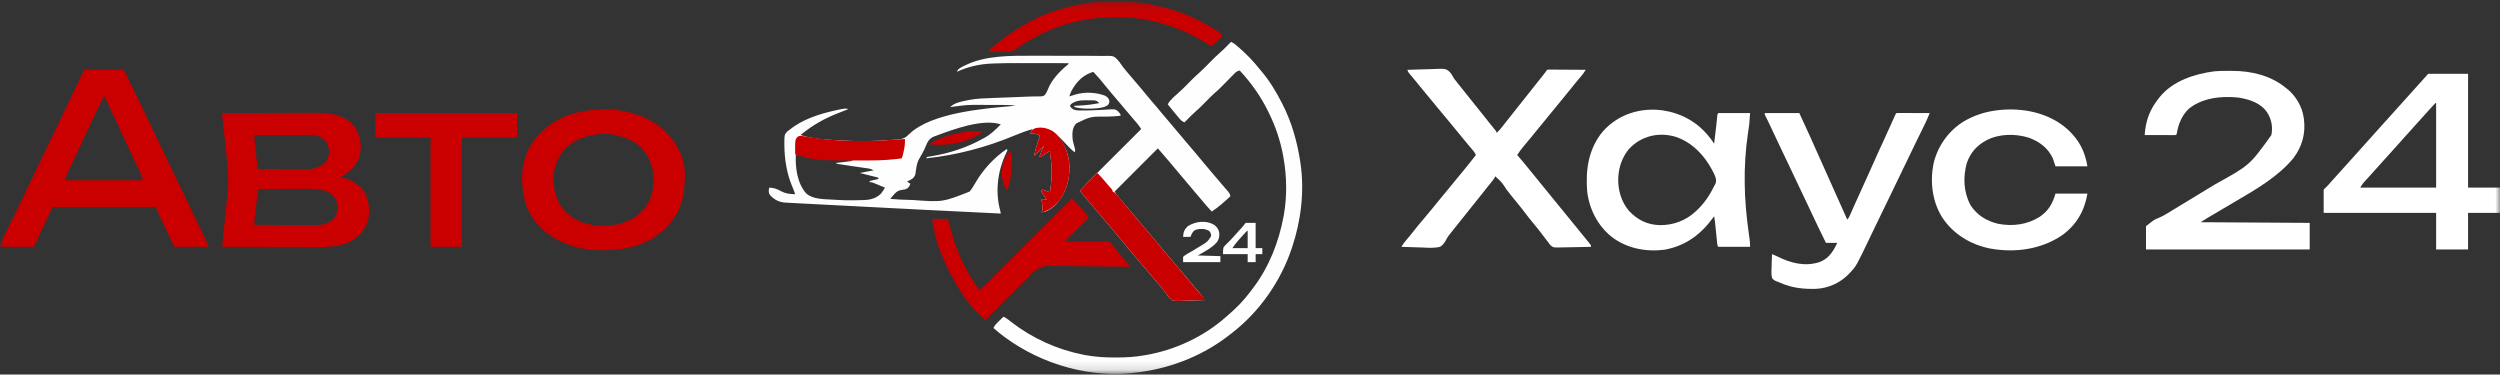 <?xml version="1.0" encoding="UTF-8"?> <svg xmlns="http://www.w3.org/2000/svg" width="267" height="40" viewBox="0 0 267 40" fill="none"><rect x="0" y="0" width="267" height="40" fill="#333333" stroke="none"/><g clip-path="url(#clip0_487_385)"><mask id="mask0_487_385" style="mask-type:luminance" maskUnits="userSpaceOnUse" x="0" y="0" width="267" height="40"><path d="M267 0.137H0V39.863H267V0.137Z" fill="white"></path></mask><g mask="url(#mask0_487_385)"><path d="M110.373 5.953C110.506 5.953 110.64 5.952 110.772 5.952C112.128 5.949 113.483 5.955 114.838 5.962C115.293 5.965 115.747 5.964 116.202 5.962C116.586 5.961 116.97 5.965 117.353 5.971C117.5 5.973 117.648 5.973 117.795 5.971C118.911 5.959 118.911 5.959 119.306 6.324C119.495 6.528 119.656 6.746 119.809 6.979C119.93 7.161 120.07 7.326 120.211 7.493C120.287 7.587 120.287 7.587 120.364 7.682C120.627 8.001 120.897 8.313 121.167 8.626C121.61 9.141 122.049 9.657 122.476 10.184C122.772 10.549 123.079 10.902 123.388 11.256C123.666 11.576 123.937 11.902 124.204 12.232C124.397 12.468 124.596 12.699 124.795 12.93C125.047 13.223 125.297 13.517 125.541 13.818C125.853 14.202 126.175 14.577 126.498 14.952C126.8 15.303 127.099 15.658 127.398 16.012C127.497 16.13 127.596 16.246 127.696 16.363C127.998 16.719 128.298 17.076 128.593 17.438C128.906 17.823 129.229 18.2 129.553 18.576C129.79 18.852 130.026 19.129 130.26 19.408C130.429 19.608 130.599 19.807 130.772 20.005C130.807 20.047 130.843 20.088 130.88 20.131C130.949 20.211 131.019 20.29 131.088 20.369C131.252 20.559 131.373 20.707 131.404 20.96C130.772 21.545 130.138 22.124 129.414 22.595C129.008 22.156 128.616 21.711 128.24 21.245C128.032 20.992 127.817 20.745 127.602 20.498C127.282 20.132 126.97 19.761 126.665 19.383C126.471 19.148 126.273 18.917 126.074 18.686C125.822 18.394 125.574 18.101 125.332 17.802C124.967 17.353 124.587 16.918 124.207 16.483C124.023 16.27 123.84 16.057 123.658 15.843C122.133 17.368 120.609 18.892 119.038 20.463C119.271 20.815 119.271 20.815 119.53 21.136C119.586 21.2 119.586 21.2 119.644 21.266C119.683 21.31 119.722 21.354 119.762 21.4C120.089 21.773 120.409 22.151 120.722 22.537C120.915 22.773 121.113 23.003 121.312 23.234C121.564 23.526 121.812 23.819 122.054 24.118C122.31 24.433 122.574 24.741 122.84 25.046C123.159 25.413 123.472 25.784 123.778 26.162C123.971 26.397 124.169 26.628 124.368 26.859C124.621 27.152 124.871 27.447 125.115 27.747C125.427 28.131 125.748 28.506 126.071 28.881C126.373 29.233 126.672 29.587 126.972 29.942C127.07 30.059 127.17 30.176 127.269 30.292C127.463 30.521 127.657 30.751 127.851 30.981C127.882 31.017 127.912 31.054 127.944 31.092C128.033 31.198 128.122 31.305 128.21 31.411C128.261 31.472 128.312 31.533 128.364 31.596C128.476 31.744 128.553 31.881 128.632 32.047C128.161 32.068 127.69 32.083 127.218 32.093C127.058 32.098 126.898 32.103 126.738 32.111C125.335 32.174 125.335 32.174 124.948 31.866C124.744 31.664 124.592 31.436 124.439 31.194C124.336 31.065 124.231 30.938 124.124 30.812C124.073 30.748 124.022 30.684 123.968 30.619C123.776 30.384 123.58 30.153 123.382 29.923C123.105 29.602 122.83 29.279 122.556 28.955C122.285 28.634 122.012 28.314 121.739 27.996C121.17 27.334 120.606 26.669 120.055 25.992C119.84 25.73 119.62 25.471 119.399 25.212C119.195 24.971 118.994 24.728 118.794 24.482C118.48 24.097 118.157 23.72 117.833 23.344C117.597 23.069 117.363 22.793 117.13 22.516C116.889 22.23 116.644 21.946 116.4 21.662C116.041 21.244 115.689 20.82 115.343 20.392C115.67 20 116.017 19.637 116.379 19.277C116.439 19.217 116.498 19.157 116.559 19.096C116.721 18.933 116.884 18.771 117.046 18.61C117.217 18.44 117.387 18.27 117.557 18.099C117.878 17.778 118.2 17.457 118.522 17.136C118.888 16.77 119.255 16.404 119.621 16.038C120.374 15.286 121.128 14.534 121.881 13.782C121.651 13.434 121.651 13.434 121.389 13.109C121.352 13.066 121.315 13.023 121.275 12.979C121.236 12.935 121.197 12.891 121.157 12.845C120.882 12.532 120.611 12.218 120.349 11.895C120.109 11.599 119.864 11.308 119.615 11.02C119.58 10.978 119.544 10.936 119.507 10.893C119.47 10.851 119.434 10.809 119.397 10.765C118.954 10.251 118.515 9.734 118.087 9.207C117.451 8.416 117.451 8.416 116.764 7.67C115.654 8.017 115.026 8.668 114.451 9.668C114.347 9.875 114.273 10.079 114.206 10.3C114.268 10.28 114.329 10.261 114.393 10.24C114.475 10.215 114.557 10.189 114.641 10.162C114.722 10.137 114.803 10.111 114.886 10.085C115.896 9.798 117.063 9.855 118.043 10.229C118.298 10.399 118.382 10.463 118.478 10.757C118.47 11.011 118.47 11.011 118.332 11.21C118.077 11.392 117.849 11.46 117.546 11.508C117.407 11.53 117.407 11.53 117.266 11.553C116.458 11.629 115.562 11.65 114.774 11.437C114.751 11.39 114.727 11.343 114.703 11.295C114.797 11.292 114.891 11.29 114.987 11.287C115.81 11.258 116.597 11.179 117.404 11.011C117.225 10.815 117.092 10.734 116.82 10.716C116.621 10.714 116.422 10.713 116.222 10.713C116.12 10.712 116.12 10.712 116.015 10.71C115.398 10.709 114.837 10.749 114.348 11.153C114.324 11.223 114.301 11.293 114.277 11.366C114.533 11.66 114.673 11.752 115.059 11.792C115.26 11.799 115.461 11.803 115.663 11.801C115.721 11.801 115.779 11.801 115.84 11.801C116.294 11.798 116.746 11.779 117.199 11.757C117.331 11.751 117.462 11.745 117.593 11.739C117.837 11.729 118.08 11.714 118.323 11.697C119.081 11.654 119.081 11.654 119.365 11.846C119.678 12.194 119.678 12.194 119.678 12.361C119.195 12.42 118.716 12.442 118.23 12.453C116.476 12.44 116.476 12.44 114.942 13.179C114.516 13.665 114.513 14.139 114.545 14.759C114.577 15.078 114.66 15.384 114.75 15.691C114.852 16.038 114.852 16.038 114.774 16.27C114.345 15.92 113.976 15.53 113.607 15.12C113.41 14.904 113.207 14.697 112.998 14.493C113.037 14.547 113.037 14.547 113.076 14.603C113.698 15.503 114.16 16.511 114.206 17.62C114.209 17.678 114.211 17.737 114.214 17.798C114.252 19.315 113.787 20.759 112.736 21.87C112.347 22.237 111.782 22.666 111.221 22.666C111.246 22.619 111.271 22.572 111.296 22.524C111.382 22.248 111.34 22.02 111.292 21.742C111.278 21.647 111.265 21.552 111.252 21.457C111.241 21.387 111.232 21.317 111.221 21.244C111.408 21.268 111.596 21.291 111.789 21.315C111.727 21.227 111.727 21.227 111.662 21.136C111.609 21.058 111.555 20.98 111.501 20.902C111.447 20.826 111.394 20.749 111.338 20.67C111.3 20.602 111.261 20.533 111.221 20.463C111.244 20.392 111.268 20.322 111.292 20.249C111.714 20.39 111.714 20.39 112.145 20.534C112.336 19.147 112.403 17.943 112.165 16.559C112.145 16.412 112.145 16.412 112.145 16.128C111.877 16.275 111.623 16.425 111.377 16.607C111.15 16.767 111.15 16.767 111.008 16.767C111.133 16.346 111.32 15.956 111.505 15.559C111.464 15.606 111.423 15.653 111.38 15.702C111.084 16.037 110.794 16.352 110.439 16.625C110.539 16.136 110.677 15.671 110.839 15.199C110.873 15.097 110.873 15.097 110.909 14.992C110.965 14.826 111.022 14.659 111.079 14.493C110.689 14.307 110.689 14.307 110.266 14.266C110.183 14.271 110.099 14.275 110.013 14.28C110.098 14.102 110.187 13.947 110.297 13.782C109.606 13.974 108.95 14.22 108.289 14.497C105.296 15.744 102.151 16.57 98.926 16.909C98.95 16.862 98.973 16.815 98.997 16.767C99.169 16.731 99.338 16.703 99.513 16.678C101.343 16.381 103.28 15.757 104.896 14.848C104.971 14.809 105.046 14.77 105.123 14.73C105.813 14.357 106.337 13.837 106.886 13.285C104.958 12.642 101.809 13.814 99.992 14.493C99.91 14.522 99.828 14.552 99.743 14.582C99.224 14.808 99.056 15.149 98.852 15.658C98.75 15.911 98.629 16.147 98.496 16.386C97.956 17.32 97.956 17.32 97.791 18.364C97.788 18.671 97.702 18.805 97.505 19.041C97.3 19.179 97.089 19.293 96.865 19.397C96.983 19.467 97.1 19.537 97.221 19.61C97.155 19.844 97.088 19.957 96.905 20.121C96.661 20.245 96.547 20.263 96.283 20.285C95.718 20.364 95.423 20.821 95.089 21.244C95.827 21.311 96.564 21.338 97.305 21.355C97.364 21.357 97.423 21.358 97.484 21.36C100.672 21.595 100.672 21.595 103.546 20.463C103.805 20.171 103.993 19.838 104.188 19.502C105.007 18.092 106.172 16.829 107.525 15.914C107.549 15.961 107.572 16.008 107.596 16.056C107.54 16.192 107.476 16.325 107.41 16.456C106.545 18.283 106.277 20.492 106.815 22.453C106.839 22.571 106.863 22.689 106.886 22.808C104.047 22.675 101.209 22.535 98.371 22.389C98.083 22.374 97.794 22.359 97.506 22.344C97.457 22.342 97.408 22.339 97.359 22.337C97.259 22.331 97.159 22.326 97.06 22.321C96.147 22.274 95.234 22.227 94.32 22.18C93.54 22.139 92.76 22.099 91.98 22.059C91.063 22.012 90.146 21.965 89.229 21.917C89.132 21.912 89.034 21.907 88.936 21.902C88.888 21.9 88.84 21.897 88.791 21.895C88.455 21.877 88.12 21.86 87.784 21.843C87.335 21.82 86.885 21.797 86.435 21.773C86.272 21.765 86.108 21.756 85.944 21.748C85.463 21.723 84.981 21.698 84.5 21.671C84.446 21.668 84.393 21.665 84.338 21.662C84.199 21.654 84.06 21.645 83.92 21.637C83.848 21.632 83.775 21.628 83.7 21.623C83.104 21.551 82.623 21.262 82.225 20.818C82.052 20.541 82.093 20.354 82.154 20.036C82.658 20.053 82.999 20.189 83.441 20.429C83.801 20.612 84.124 20.693 84.526 20.72C84.601 20.726 84.677 20.731 84.755 20.736C84.839 20.741 84.839 20.741 84.926 20.747C84.83 20.445 84.714 20.158 84.588 19.867C84.011 18.467 83.783 16.983 83.771 15.479C83.77 15.41 83.77 15.341 83.769 15.27C83.773 14.386 83.773 14.386 84.078 14.043C84.287 13.88 84.496 13.72 84.713 13.569C84.77 13.529 84.77 13.529 84.83 13.487C86.243 12.525 88.042 12.026 89.701 11.686C89.76 11.674 89.819 11.661 89.88 11.649C90.148 11.597 90.35 11.571 90.611 11.65C90.264 11.79 89.918 11.929 89.568 12.062C88.056 12.642 86.742 13.388 85.495 14.422C86.808 14.856 88.247 14.906 89.616 14.99C89.719 14.997 89.719 14.997 89.823 15.003C91.65 15.11 93.47 15.091 95.293 14.937C95.482 14.922 95.671 14.911 95.86 14.901C96.437 14.856 96.707 14.722 97.111 14.311C99.536 11.993 105.256 11.574 108.449 11.295C108.139 11.236 107.844 11.214 107.528 11.212C107.48 11.212 107.432 11.212 107.383 11.211C107.225 11.21 107.069 11.21 106.912 11.209C106.857 11.209 106.803 11.209 106.747 11.209C106.459 11.208 106.171 11.207 105.882 11.207C105.647 11.206 105.412 11.206 105.176 11.204C103.32 11.187 103.32 11.187 101.485 11.437C101.944 10.953 102.705 10.836 103.337 10.709C103.394 10.697 103.451 10.685 103.509 10.674C104.364 10.511 105.233 10.495 106.1 10.462C106.216 10.458 106.331 10.453 106.446 10.449C106.747 10.437 107.049 10.425 107.351 10.414C107.832 10.395 108.313 10.377 108.794 10.358C109.012 10.349 109.23 10.341 109.448 10.333C109.603 10.327 109.758 10.319 109.912 10.312C110.134 10.302 110.355 10.299 110.577 10.298C110.693 10.296 110.808 10.294 110.924 10.292C110.977 10.293 111.03 10.294 111.086 10.294C111.298 10.289 111.458 10.276 111.612 10.122C111.756 9.911 111.87 9.686 111.958 9.446C112.315 8.536 113.202 7.587 113.962 6.976C114.074 6.891 114.074 6.891 114.135 6.747C113.248 6.745 112.362 6.744 111.475 6.743C111.063 6.743 110.651 6.742 110.239 6.741C109.84 6.74 109.441 6.74 109.042 6.74C108.891 6.74 108.741 6.739 108.59 6.739C107.772 6.737 106.957 6.747 106.14 6.779C106.066 6.782 105.993 6.785 105.918 6.788C104.596 6.845 103.396 7.115 102.195 7.67C102.324 7.285 102.767 7.138 103.114 6.96C105.304 5.899 107.993 5.954 110.373 5.953ZM84.997 16.483C84.92 17.867 85.143 19.576 86.094 20.649C86.825 21.318 88.063 21.263 88.99 21.324C89.08 21.33 89.17 21.336 89.263 21.342C89.975 21.387 90.68 21.407 91.393 21.387C91.456 21.385 91.519 21.384 91.584 21.382C91.784 21.378 91.984 21.371 92.183 21.364C92.245 21.363 92.305 21.361 92.367 21.36C93.034 21.33 93.61 21.15 94.094 20.676C94.251 20.471 94.387 20.258 94.52 20.036C94.288 19.941 94.055 19.846 93.823 19.752C93.723 19.711 93.723 19.711 93.623 19.67C93.559 19.644 93.496 19.619 93.431 19.592C93.372 19.568 93.313 19.544 93.254 19.52C93.092 19.456 93.092 19.456 92.885 19.468C92.885 19.421 92.885 19.374 92.885 19.326C93.19 19.255 93.495 19.185 93.809 19.112C93.809 19.065 93.809 19.018 93.809 18.97C93.153 18.806 92.496 18.642 91.82 18.473C92.312 18.379 92.805 18.285 93.312 18.188C93.088 18.076 92.98 18.027 92.748 17.993C92.667 17.981 92.667 17.981 92.584 17.969C92.497 17.957 92.497 17.957 92.408 17.944C92.347 17.935 92.286 17.926 92.224 17.917C92.03 17.889 91.836 17.861 91.642 17.833C91.388 17.796 91.134 17.759 90.88 17.722C90.789 17.709 90.789 17.709 90.696 17.695C89.353 17.499 89.353 17.499 89.261 17.407C90.14 17.301 90.14 17.301 91.038 17.194C91.038 17.17 91.038 17.147 91.038 17.122C90.95 17.117 90.862 17.112 90.771 17.106C86.843 16.866 86.843 16.866 84.997 16.483Z" fill="#FEFEFE"></path><path d="M9.193 7.448C9.268 7.448 9.342 7.449 9.419 7.449C9.502 7.449 9.586 7.449 9.673 7.449C9.764 7.449 9.856 7.449 9.95 7.45C10.043 7.45 10.136 7.45 10.231 7.45C10.479 7.45 10.726 7.451 10.974 7.452C11.227 7.453 11.479 7.453 11.732 7.453C12.227 7.454 12.723 7.455 13.219 7.457C13.623 8.261 14.02 9.068 14.413 9.878C14.441 9.935 14.469 9.992 14.498 10.051C14.92 10.921 15.34 11.791 15.755 12.664C15.926 13.022 16.098 13.38 16.27 13.737C16.305 13.811 16.341 13.885 16.378 13.961C16.449 14.111 16.521 14.261 16.593 14.41C16.771 14.781 16.949 15.152 17.127 15.523C17.198 15.671 17.269 15.819 17.34 15.967C18.335 18.04 19.33 20.113 20.325 22.186C20.36 22.259 20.396 22.332 20.432 22.408C20.503 22.555 20.573 22.703 20.644 22.85C20.827 23.231 21.01 23.611 21.193 23.992C22.244 26.176 22.244 26.176 22.244 26.361C21.048 26.361 19.852 26.361 18.62 26.361C18.135 25.36 17.653 24.358 17.185 23.349C17.146 23.265 17.107 23.18 17.066 23.094C16.913 22.763 16.765 22.435 16.63 22.097C12.995 22.097 9.36 22.097 5.614 22.097C4.943 23.514 4.273 24.933 3.624 26.361C2.428 26.361 1.232 26.361 0 26.361C0.051 26.105 0.082 25.956 0.191 25.736C0.215 25.686 0.24 25.636 0.265 25.584C0.292 25.531 0.318 25.477 0.346 25.422C0.388 25.337 0.388 25.337 0.43 25.25C0.52 25.067 0.611 24.883 0.702 24.7C0.795 24.509 0.889 24.319 0.982 24.129C1.044 24.003 1.105 23.878 1.167 23.752C1.395 23.288 1.621 22.822 1.843 22.354C1.873 22.292 1.903 22.229 1.934 22.164C1.993 22.04 2.052 21.916 2.111 21.791C2.282 21.434 2.454 21.077 2.625 20.72C2.661 20.646 2.696 20.572 2.733 20.496C2.804 20.346 2.876 20.197 2.948 20.047C3.126 19.676 3.304 19.305 3.482 18.934C3.553 18.786 3.624 18.638 3.696 18.49C3.731 18.417 3.766 18.343 3.802 18.268C6.68 12.272 6.68 12.272 6.787 12.05C6.858 11.902 6.929 11.754 7 11.606C7.179 11.234 7.357 10.862 7.536 10.49C7.571 10.416 7.607 10.342 7.644 10.265C7.714 10.118 7.785 9.97 7.856 9.822C8.037 9.445 8.218 9.068 8.398 8.69C8.452 8.576 8.452 8.576 8.507 8.46C8.576 8.315 8.645 8.17 8.714 8.025C8.744 7.96 8.775 7.896 8.807 7.83C8.833 7.773 8.86 7.716 8.888 7.658C8.99 7.459 8.99 7.459 9.193 7.448ZM11.086 10.3C10.691 11.082 10.309 11.869 9.936 12.662C9.883 12.775 9.83 12.888 9.777 13.001C9.427 13.744 9.079 14.489 8.734 15.235C8.521 15.696 8.306 16.156 8.089 16.615C8.05 16.696 8.05 16.696 8.011 16.779C7.887 17.042 7.762 17.305 7.637 17.568C7.591 17.665 7.546 17.762 7.5 17.859C7.46 17.943 7.42 18.027 7.379 18.114C7.208 18.49 7.052 18.873 6.894 19.254C9.661 19.254 12.428 19.254 15.28 19.254C15.133 18.814 14.983 18.413 14.783 18C14.755 17.943 14.728 17.886 14.7 17.828C14.642 17.707 14.584 17.586 14.526 17.465C14.372 17.146 14.219 16.826 14.067 16.506C14.036 16.442 14.006 16.379 13.975 16.314C13.723 15.788 13.476 15.261 13.232 14.732C13.196 14.655 13.16 14.577 13.123 14.496C13.05 14.34 12.978 14.183 12.905 14.026C12.697 13.576 12.487 13.126 12.277 12.676C12.256 12.631 12.235 12.586 12.213 12.54C11.864 11.792 11.512 11.045 11.158 10.3C11.134 10.3 11.111 10.3 11.086 10.3Z" fill="#CA0000"></path><path d="M237.867 7.572C238.041 7.573 238.215 7.572 238.388 7.57C240.417 7.568 242.524 8.06 244.117 9.376C244.19 9.432 244.19 9.432 244.266 9.49C245.188 10.232 245.88 11.394 246.036 12.574C246.044 12.626 246.052 12.678 246.059 12.732C246.258 14.254 245.861 15.674 244.934 16.892C243.276 18.895 240.931 20.228 238.716 21.529C238.582 21.608 238.447 21.688 238.312 21.768C237.856 22.038 237.399 22.307 236.942 22.576C236.731 22.701 236.52 22.826 236.308 22.95C236.245 22.988 236.181 23.025 236.116 23.064C236.054 23.099 235.994 23.135 235.932 23.172C235.879 23.203 235.826 23.234 235.772 23.266C235.52 23.418 235.271 23.576 235.02 23.732C238.867 23.755 242.713 23.779 246.675 23.803C246.675 24.741 246.675 25.679 246.675 26.645C240.906 26.645 235.137 26.645 229.193 26.645C229.193 25.825 229.193 25.004 229.193 24.158C230.071 23.458 230.071 23.458 230.474 23.303C230.939 23.111 231.35 22.874 231.773 22.604C231.908 22.521 232.042 22.439 232.177 22.358C232.246 22.316 232.314 22.274 232.385 22.23C232.747 22.01 233.109 21.79 233.471 21.571C234.554 20.914 234.554 20.914 235.634 20.256C235.964 20.055 236.295 19.855 236.626 19.656C240.263 17.647 240.263 17.647 242.581 14.426C242.761 13.529 242.592 12.717 242.101 11.957C241.436 11.017 240.309 10.64 239.213 10.442C238.928 10.402 238.648 10.38 238.361 10.371C238.295 10.368 238.231 10.365 238.164 10.363C236.599 10.326 234.976 10.618 233.741 11.637C233.033 12.321 232.643 13.26 232.488 14.221C232.462 14.351 232.462 14.351 232.391 14.422C232.286 14.428 232.181 14.43 232.076 14.43C232.009 14.43 231.943 14.43 231.874 14.43C231.801 14.43 231.728 14.429 231.653 14.429C231.579 14.429 231.505 14.429 231.429 14.428C231.191 14.428 230.954 14.427 230.717 14.426C230.556 14.426 230.395 14.426 230.235 14.425C229.84 14.425 229.445 14.423 229.051 14.422C229.146 12.919 229.595 11.692 230.543 10.513C230.599 10.441 230.599 10.441 230.655 10.367C232.033 8.653 234.373 7.894 236.474 7.619C236.937 7.569 237.401 7.568 237.867 7.572Z" fill="white"></path><path d="M150.308 7.457C150.841 7.435 151.374 7.419 151.907 7.409C152.155 7.404 152.403 7.398 152.65 7.387C154.383 7.315 154.383 7.315 154.795 7.649C155.005 7.869 155.142 8.113 155.282 8.381C155.351 8.472 155.422 8.562 155.497 8.648C155.552 8.72 155.608 8.791 155.665 8.865C155.947 9.228 156.235 9.587 156.526 9.944C156.846 10.336 157.162 10.732 157.474 11.132C157.76 11.498 158.055 11.859 158.349 12.219C158.641 12.578 158.929 12.941 159.213 13.306C159.363 13.499 159.516 13.687 159.675 13.872C159.831 14.066 159.831 14.066 159.831 14.208C160.094 13.955 160.324 13.689 160.546 13.4C160.614 13.311 160.683 13.222 160.752 13.134C160.788 13.088 160.823 13.043 160.86 12.996C161.036 12.771 161.215 12.548 161.394 12.325C161.668 11.983 161.941 11.639 162.211 11.294C162.517 10.904 162.826 10.516 163.137 10.129C163.407 9.792 163.675 9.452 163.941 9.112C164.229 8.745 164.52 8.38 164.814 8.017C164.961 7.834 165.102 7.652 165.232 7.457C165.405 7.431 165.405 7.431 165.626 7.432C165.709 7.432 165.791 7.433 165.876 7.433C165.966 7.434 166.055 7.435 166.147 7.436C166.284 7.436 166.284 7.436 166.424 7.437C166.667 7.438 166.91 7.44 167.152 7.442C167.4 7.444 167.647 7.445 167.895 7.446C168.381 7.449 168.868 7.452 169.354 7.457C169.184 7.747 168.992 7.999 168.772 8.252C168.701 8.334 168.631 8.416 168.561 8.499C168.526 8.539 168.492 8.579 168.456 8.621C168.276 8.834 168.103 9.053 167.929 9.272C167.673 9.594 167.411 9.91 167.151 10.228C167.044 10.359 166.937 10.489 166.831 10.619C164.272 13.746 164.272 13.746 164.111 13.943C164.009 14.068 163.907 14.193 163.805 14.317C163.756 14.378 163.706 14.439 163.655 14.501C163.577 14.596 163.577 14.596 163.498 14.694C163.353 14.87 163.207 15.046 163.061 15.222C163.017 15.275 162.973 15.328 162.927 15.383C162.84 15.489 162.752 15.594 162.664 15.7C162.436 15.975 162.226 16.251 162.034 16.553C162.088 16.617 162.144 16.68 162.2 16.746C162.581 17.188 162.958 17.631 163.319 18.088C163.462 18.268 163.607 18.446 163.753 18.623C164.021 18.951 164.289 19.28 164.557 19.609C164.923 20.06 165.29 20.51 165.658 20.959C166.067 21.458 166.474 21.958 166.88 22.458C167.206 22.859 167.534 23.26 167.861 23.66C168.384 24.298 168.907 24.937 169.425 25.579C169.481 25.648 169.537 25.717 169.595 25.789C169.639 25.846 169.685 25.902 169.731 25.961C169.769 26.008 169.807 26.056 169.846 26.105C169.922 26.218 169.922 26.218 169.922 26.361C169.395 26.375 168.867 26.387 168.339 26.394C168.094 26.397 167.849 26.401 167.604 26.409C167.322 26.417 167.04 26.42 166.758 26.423C166.67 26.426 166.583 26.43 166.493 26.433C165.895 26.433 165.895 26.433 165.623 26.224C165.478 26.063 165.353 25.9 165.232 25.721C165.158 25.626 165.084 25.531 165.009 25.437C164.938 25.342 164.867 25.247 164.797 25.152C164.478 24.729 164.149 24.316 163.81 23.909C163.44 23.464 163.085 23.011 162.737 22.55C162.464 22.19 162.181 21.84 161.892 21.492C161.555 21.088 161.228 20.677 160.91 20.258C160.379 19.446 160.379 19.446 159.688 18.827C159.673 18.864 159.657 18.901 159.642 18.939C159.508 19.182 159.335 19.386 159.16 19.6C159.082 19.696 159.004 19.793 158.927 19.889C158.888 19.937 158.848 19.986 158.808 20.035C158.639 20.246 158.473 20.458 158.307 20.671C157.987 21.08 157.66 21.483 157.332 21.886C157.051 22.23 156.775 22.578 156.503 22.929C156.252 23.248 155.997 23.563 155.74 23.878C155.461 24.219 155.186 24.562 154.918 24.913C154.863 24.981 154.808 25.05 154.751 25.121C154.626 25.283 154.53 25.441 154.441 25.625C154.275 25.935 154.099 26.182 153.79 26.361C153.152 26.519 152.476 26.459 151.826 26.429C151.582 26.419 151.339 26.414 151.095 26.409C150.619 26.398 150.143 26.382 149.668 26.361C149.834 26.076 150.02 25.831 150.237 25.583C150.517 25.258 150.787 24.928 151.05 24.588C151.352 24.199 151.666 23.823 151.988 23.45C152.312 23.076 152.626 22.694 152.937 22.31C153.044 22.179 153.15 22.049 153.257 21.919C153.413 21.729 153.568 21.538 153.724 21.348C154.262 20.69 154.803 20.034 155.343 19.378C155.594 19.073 155.846 18.767 156.097 18.462C156.193 18.346 156.288 18.231 156.383 18.115C156.807 17.601 157.217 17.078 157.628 16.553C157.51 16.275 157.322 16.064 157.126 15.838C157.054 15.755 156.983 15.671 156.911 15.588C156.876 15.547 156.841 15.505 156.804 15.463C156.613 15.239 156.427 15.009 156.241 14.78C155.982 14.463 155.721 14.147 155.461 13.831C155.244 13.568 155.028 13.305 154.812 13.042C154.397 12.538 153.982 12.037 153.56 11.54C153.325 11.264 153.098 10.981 152.872 10.697C152.696 10.478 152.515 10.264 152.333 10.051C152.062 9.733 151.797 9.411 151.538 9.083C151.401 8.912 151.261 8.742 151.12 8.573C151.052 8.491 151.052 8.491 150.983 8.408C150.892 8.299 150.801 8.191 150.71 8.082C150.668 8.032 150.626 7.982 150.583 7.93C150.546 7.885 150.508 7.84 150.469 7.794C150.379 7.67 150.379 7.67 150.308 7.457Z" fill="white"></path><path d="M259.326 7.884C260.733 7.884 262.14 7.884 263.59 7.884C263.59 11.894 263.59 15.904 263.59 20.036C264.715 20.036 265.841 20.036 267.001 20.036C267.001 20.927 267.001 21.819 267.001 22.737C265.875 22.737 264.749 22.737 263.59 22.737C263.59 24.027 263.59 25.317 263.59 26.646C262.464 26.646 261.338 26.646 260.178 26.646C260.178 25.356 260.178 24.066 260.178 22.737C256.215 22.737 252.251 22.737 248.168 22.737C248.168 21.916 248.168 21.095 248.168 20.25C248.332 20.085 248.496 19.921 248.665 19.752C248.784 19.617 248.903 19.483 249.019 19.347C249.194 19.147 249.374 18.952 249.554 18.757C249.77 18.523 249.984 18.287 250.193 18.046C250.436 17.767 250.686 17.495 250.936 17.224C251.118 17.026 251.297 16.828 251.473 16.625C251.682 16.384 251.896 16.149 252.112 15.914C252.371 15.633 252.627 15.349 252.878 15.06C253.128 14.774 253.385 14.492 253.64 14.209C253.747 14.09 253.853 13.972 253.96 13.853C255.239 12.432 256.518 11.011 257.798 9.589C257.876 9.502 257.876 9.502 257.957 9.412C258.065 9.293 258.172 9.173 258.28 9.054C258.333 8.995 258.387 8.935 258.441 8.874C258.512 8.796 258.512 8.796 258.584 8.716C258.832 8.44 259.079 8.162 259.326 7.884ZM260.016 11.1C259.978 11.141 259.94 11.182 259.9 11.224C259.858 11.269 259.816 11.314 259.773 11.361C259.728 11.409 259.683 11.458 259.637 11.508C259.591 11.557 259.545 11.607 259.498 11.657C259.241 11.935 258.987 12.215 258.741 12.502C258.572 12.695 258.397 12.883 258.224 13.072C257.967 13.351 257.713 13.633 257.464 13.92C257.245 14.17 257.019 14.414 256.796 14.66C256.656 14.815 256.518 14.97 256.381 15.128C256.137 15.409 255.885 15.682 255.634 15.956C255.452 16.153 255.273 16.352 255.097 16.554C254.855 16.833 254.605 17.105 254.354 17.377C254.172 17.574 253.993 17.773 253.818 17.975C253.609 18.216 253.394 18.451 253.178 18.686C252.839 19.055 252.839 19.055 252.503 19.428C252.466 19.469 252.43 19.51 252.392 19.552C252.273 19.703 252.175 19.871 252.077 20.036C254.75 20.036 257.424 20.036 260.178 20.036C260.178 17.058 260.178 14.079 260.178 11.011C260.094 11.002 260.094 11.002 260.016 11.1Z" fill="white"></path><path d="M23.736 12.077C25.152 12.072 26.567 12.068 27.983 12.066C28.64 12.065 29.297 12.063 29.954 12.061C30.528 12.058 31.101 12.057 31.675 12.057C31.978 12.056 32.281 12.056 32.584 12.054C32.87 12.053 33.157 12.052 33.443 12.053C33.547 12.053 33.651 12.052 33.755 12.051C35.093 12.041 36.463 12.221 37.51 13.129C38.213 13.834 38.506 14.704 38.532 15.688C38.519 16.627 38.197 17.435 37.537 18.106C37.187 18.428 36.8 18.668 36.386 18.899C36.488 18.929 36.488 18.929 36.592 18.959C37.541 19.249 38.427 19.678 38.946 20.565C39.43 21.485 39.509 22.477 39.322 23.502C38.988 24.565 38.331 25.295 37.356 25.81C36.312 26.331 35.16 26.383 34.015 26.377C33.902 26.377 33.789 26.377 33.676 26.377C33.373 26.377 33.07 26.377 32.767 26.376C32.449 26.375 32.131 26.375 31.813 26.374C31.212 26.374 30.611 26.373 30.011 26.371C29.326 26.37 28.641 26.369 27.957 26.368C26.55 26.367 25.143 26.364 23.736 26.361C23.815 25.425 23.899 24.491 24.001 23.557C24.018 23.402 24.034 23.246 24.051 23.091C24.09 22.717 24.13 22.344 24.171 21.971C24.2 21.706 24.228 21.442 24.256 21.177C24.267 21.079 24.277 20.98 24.288 20.882C24.431 19.595 24.377 18.353 24.236 17.069C24.222 16.933 24.207 16.797 24.193 16.661C24.156 16.308 24.118 15.955 24.079 15.601C24.025 15.101 23.972 14.6 23.919 14.099C23.891 13.833 23.863 13.567 23.834 13.301C23.821 13.181 23.808 13.06 23.795 12.939C23.789 12.885 23.783 12.83 23.777 12.774C23.752 12.539 23.736 12.313 23.736 12.077ZM27.148 14.422C27.17 14.671 27.192 14.92 27.215 15.169C27.221 15.239 27.228 15.309 27.234 15.381C27.283 15.92 27.338 16.457 27.401 16.994C27.41 17.073 27.419 17.152 27.428 17.234C27.436 17.309 27.445 17.385 27.454 17.463C27.462 17.529 27.47 17.596 27.477 17.664C27.5 17.843 27.5 17.843 27.574 18.046C28.29 18.051 29.006 18.055 29.722 18.057C30.055 18.058 30.387 18.06 30.72 18.062C31.042 18.065 31.363 18.066 31.685 18.067C31.807 18.067 31.929 18.068 32.051 18.069C33.379 18.103 33.379 18.103 34.539 17.549C34.947 17.135 35.127 16.807 35.134 16.212C35.125 15.661 35.006 15.356 34.663 14.937C34.121 14.493 33.598 14.411 32.916 14.414C32.854 14.414 32.791 14.414 32.727 14.414C32.521 14.414 32.316 14.414 32.11 14.415C31.967 14.415 31.824 14.415 31.681 14.415C31.305 14.415 30.93 14.416 30.554 14.417C30.171 14.418 29.787 14.418 29.404 14.418C28.652 14.419 27.9 14.42 27.148 14.422ZM27.574 20.178C27.524 20.588 27.475 20.997 27.426 21.407C27.409 21.546 27.393 21.685 27.376 21.823C27.352 22.025 27.327 22.226 27.303 22.427C27.296 22.488 27.288 22.549 27.281 22.611C27.225 23.079 27.184 23.547 27.148 24.016C28.061 24.021 28.974 24.025 29.887 24.027C30.311 24.028 30.735 24.03 31.159 24.032C31.569 24.034 31.978 24.036 32.388 24.036C32.544 24.037 32.7 24.037 32.855 24.038C33.075 24.04 33.294 24.04 33.513 24.04C33.577 24.041 33.641 24.042 33.706 24.042C34.396 24.039 35.073 23.903 35.578 23.405C35.991 22.954 36.062 22.551 36.048 21.948C36.004 21.413 35.704 21.028 35.32 20.676C34.386 20.043 33.125 20.168 32.05 20.171C31.921 20.172 31.791 20.172 31.662 20.172C31.323 20.172 30.985 20.173 30.646 20.173C30.3 20.174 29.954 20.174 29.607 20.175C28.93 20.176 28.252 20.177 27.574 20.178Z" fill="#CA0000"></path><path d="M181.476 13.509C182.104 14.057 182.617 14.648 183.069 15.345C183.109 15.014 183.148 14.683 183.187 14.352C183.2 14.24 183.214 14.127 183.227 14.015C183.246 13.853 183.266 13.69 183.285 13.527C183.29 13.475 183.297 13.422 183.303 13.368C183.343 13.027 183.379 12.686 183.408 12.344C183.425 12.219 183.425 12.219 183.496 12.076C184.622 12.076 185.747 12.076 186.907 12.076C186.827 13.27 186.827 13.27 186.758 13.719C186.743 13.82 186.727 13.922 186.712 14.024C186.705 14.077 186.697 14.13 186.688 14.184C186.144 17.887 186.255 21.322 186.783 25.024C186.795 25.112 186.795 25.112 186.808 25.202C186.823 25.31 186.839 25.418 186.855 25.526C186.896 25.811 186.907 26.069 186.907 26.361C185.781 26.361 184.656 26.361 183.496 26.361C183.381 26.133 183.383 25.88 183.358 25.629C183.352 25.57 183.346 25.512 183.34 25.451C183.32 25.263 183.302 25.075 183.283 24.886C183.263 24.699 183.245 24.512 183.226 24.325C183.214 24.208 183.202 24.091 183.19 23.975C183.16 23.678 183.122 23.386 183.069 23.092C183.032 23.143 182.996 23.195 182.957 23.248C181.63 25.061 180.026 26.25 177.788 26.667C175.8 26.925 173.757 26.537 172.144 25.312C170.649 24.118 169.73 22.346 169.512 20.445C169.319 18.146 169.658 15.865 171.175 14.053C173.806 11.042 178.495 11.02 181.476 13.509ZM173.973 15.914C173.266 16.761 172.9 17.803 172.836 18.899C172.833 18.947 172.83 18.996 172.827 19.045C172.79 20.306 173.161 21.578 173.991 22.537C174.893 23.488 175.912 23.998 177.233 24.044C178.673 24.064 180.015 23.58 181.08 22.594C181.113 22.564 181.147 22.533 181.182 22.501C182.037 21.712 182.63 20.79 183.14 19.752C183.17 19.693 183.201 19.634 183.232 19.574C183.36 19.126 183.158 18.737 182.954 18.348C182.928 18.298 182.902 18.249 182.876 18.197C182.04 16.598 180.759 15.246 179.026 14.632C177.187 14.06 175.287 14.5 173.973 15.914Z" fill="white"></path><path d="M70.97 13.942C72.186 15.083 73.048 16.657 73.14 18.347C73.179 20.59 72.886 22.485 71.265 24.169C71.2 24.236 71.134 24.302 71.066 24.371C71.011 24.427 70.955 24.484 70.898 24.542C69.053 26.306 66.474 26.768 64.013 26.729C62.532 26.69 61.096 26.383 59.767 25.721C59.662 25.671 59.662 25.671 59.555 25.62C58.028 24.841 56.694 23.432 56.159 21.787C55.57 19.798 55.562 17.577 56.567 15.715C57.61 13.877 59.385 12.658 61.393 12.081C61.886 11.948 62.388 11.865 62.894 11.792C62.99 11.778 62.99 11.778 63.089 11.764C65.866 11.44 68.858 12.032 70.97 13.942ZM60.269 15.976C59.97 16.33 59.748 16.703 59.553 17.122C59.526 17.18 59.498 17.238 59.469 17.298C58.95 18.529 59.031 20.047 59.511 21.275C59.699 21.715 59.953 22.089 60.264 22.452C60.321 22.521 60.321 22.521 60.379 22.59C61.093 23.379 62.213 23.848 63.249 24.016C63.295 24.023 63.341 24.031 63.388 24.04C64.922 24.256 66.559 24.018 67.868 23.163C68.12 22.963 68.352 22.75 68.579 22.523C68.619 22.485 68.659 22.446 68.701 22.407C69.561 21.506 69.813 20.17 69.802 18.973C69.751 17.652 69.219 16.481 68.268 15.57C66.057 13.75 62.255 13.886 60.269 15.976Z" fill="#CA0000"></path><path d="M131.475 4.472C131.756 4.591 131.974 4.78 132.203 4.978C132.246 5.015 132.289 5.052 132.333 5.09C133.135 5.792 133.874 6.547 134.53 7.385C134.602 7.469 134.602 7.469 134.676 7.555C135.551 8.575 136.262 9.746 136.876 10.939C136.916 11.017 136.916 11.017 136.957 11.097C137.945 13.029 138.541 15.123 138.866 17.264C138.878 17.345 138.878 17.345 138.891 17.428C139.33 20.392 138.953 23.534 138.013 26.36C137.995 26.414 137.977 26.468 137.959 26.524C136.803 29.997 134.523 33.288 131.617 35.528C131.546 35.585 131.474 35.641 131.401 35.7C128.643 37.878 125.351 39.225 121.88 39.721C121.826 39.729 121.77 39.738 121.714 39.746C116.642 40.492 111.332 38.986 107.244 35.962C106.851 35.666 106.472 35.356 106.104 35.031C106.197 34.822 106.299 34.676 106.462 34.517C106.503 34.476 106.544 34.435 106.587 34.393C106.629 34.351 106.672 34.31 106.716 34.267C106.76 34.224 106.804 34.181 106.848 34.137C106.955 34.032 107.062 33.927 107.17 33.822C107.367 33.915 107.533 34.017 107.703 34.153C107.751 34.19 107.798 34.227 107.847 34.266C107.897 34.306 107.948 34.346 108 34.387C110.283 36.148 112.927 37.346 115.76 37.895C115.813 37.906 115.867 37.916 115.923 37.927C116.983 38.118 118.042 38.185 119.117 38.18C119.178 38.18 119.238 38.18 119.3 38.179C120.292 38.176 121.258 38.122 122.236 37.944C122.3 37.933 122.364 37.922 122.431 37.911C125.561 37.358 128.552 35.953 130.937 33.85C131.017 33.779 131.099 33.708 131.18 33.638C132.04 32.895 132.841 32.09 133.516 31.174C133.609 31.048 133.705 30.924 133.801 30.8C135.514 28.56 136.582 25.851 137.089 23.091C137.101 23.027 137.112 22.962 137.124 22.896C137.463 20.955 137.428 18.846 137.089 16.909C137.078 16.842 137.066 16.775 137.054 16.707C136.768 15.105 136.244 13.536 135.525 12.076C135.5 12.023 135.474 11.97 135.447 11.915C134.66 10.305 133.62 8.837 132.398 7.528C132.068 7.589 131.897 7.79 131.671 8.023C131.629 8.066 131.586 8.109 131.543 8.153C131.407 8.291 131.272 8.429 131.137 8.567C130.96 8.747 130.782 8.927 130.605 9.107C130.562 9.151 130.519 9.194 130.475 9.239C130.224 9.492 129.968 9.732 129.696 9.962C129.373 10.248 129.076 10.561 128.774 10.868C128.378 11.269 127.983 11.666 127.554 12.033C127.335 12.225 127.131 12.432 126.926 12.64C126.885 12.682 126.843 12.724 126.8 12.767C126.7 12.868 126.6 12.969 126.5 13.071C126.289 12.977 126.155 12.882 126.006 12.707C125.968 12.662 125.93 12.618 125.891 12.573C125.852 12.526 125.812 12.479 125.771 12.431C125.731 12.384 125.69 12.336 125.648 12.287C125.332 11.915 125.023 11.537 124.723 11.152C124.833 10.89 124.993 10.724 125.194 10.526C125.281 10.439 125.281 10.439 125.37 10.351C125.522 10.208 125.675 10.072 125.833 9.936C126.229 9.592 126.594 9.216 126.962 8.842C127.363 8.435 127.763 8.033 128.198 7.661C128.535 7.36 128.848 7.032 129.165 6.71C129.573 6.297 129.979 5.886 130.421 5.509C130.64 5.317 130.844 5.11 131.048 4.903C131.089 4.861 131.131 4.819 131.174 4.776C131.274 4.675 131.374 4.573 131.475 4.472Z" fill="#FEFEFE"></path><path d="M188.471 12.076C189.69 12.076 190.91 12.076 192.166 12.076C193.378 14.705 193.378 14.705 193.896 15.877C194.21 16.588 194.529 17.297 194.849 18.006C195.322 19.054 195.791 20.104 196.257 21.155C196.597 21.92 196.938 22.684 197.283 23.447C197.448 23.283 197.508 23.141 197.601 22.928C197.636 22.848 197.672 22.769 197.708 22.686C197.727 22.643 197.746 22.6 197.766 22.556C197.869 22.322 197.973 22.087 198.078 21.853C198.1 21.804 198.122 21.754 198.144 21.703C198.37 21.196 198.601 20.691 198.833 20.186C199.252 19.276 199.663 18.363 200.068 17.447C200.44 16.605 200.819 15.768 201.21 14.935C201.543 14.222 201.865 13.505 202.183 12.785C202.239 12.662 202.239 12.662 202.295 12.535C202.327 12.462 202.359 12.389 202.393 12.313C202.471 12.148 202.471 12.148 202.542 12.076C202.654 12.07 202.765 12.068 202.876 12.068C202.947 12.068 203.019 12.068 203.092 12.068C203.17 12.069 203.246 12.069 203.327 12.069C203.445 12.07 203.445 12.07 203.565 12.07C203.818 12.07 204.071 12.071 204.323 12.072C204.494 12.072 204.665 12.073 204.836 12.073C205.255 12.074 205.675 12.075 206.095 12.076C205.877 12.617 205.641 13.143 205.376 13.662C205.109 14.19 204.847 14.719 204.594 15.252C204.259 15.957 203.919 16.66 203.577 17.362C203.23 18.075 202.885 18.788 202.542 19.503C202.204 20.209 201.863 20.913 201.52 21.617C201.145 22.39 200.77 23.162 200.397 23.936C200.357 24.019 200.317 24.102 200.276 24.187C200.09 24.572 199.904 24.957 199.72 25.342C198.257 28.398 198.257 28.398 197.638 29.062C197.589 29.117 197.54 29.172 197.488 29.228C196.589 30.183 195.295 30.779 193.983 30.847C192.62 30.887 191.386 30.76 190.129 30.201C189.96 30.123 189.96 30.123 189.766 30.062C189.538 29.966 189.411 29.893 189.252 29.701C189.163 29.263 189.186 28.84 189.208 28.395C189.212 28.274 189.215 28.153 189.218 28.031C189.225 27.735 189.238 27.439 189.252 27.143C189.463 27.225 189.667 27.311 189.869 27.413C191.253 28.099 192.741 28.481 194.264 28.011C195.207 27.673 195.666 27.038 196.106 26.17C196.142 26.092 196.179 26.015 196.217 25.935C195.818 25.935 195.42 25.935 195.009 25.935C194.376 24.643 193.745 23.351 193.144 22.044C192.861 21.43 192.568 20.822 192.273 20.214C191.895 19.437 191.527 18.657 191.165 17.873C190.856 17.205 190.537 16.543 190.215 15.882C189.845 15.121 189.485 14.356 189.132 13.587C188.94 13.172 188.744 12.762 188.534 12.356C188.471 12.219 188.471 12.219 188.471 12.076Z" fill="white"></path><path d="M220.788 13.787C222.022 14.912 222.664 16.115 222.938 17.762C221.813 17.762 220.687 17.762 219.527 17.762C219.386 17.34 219.386 17.34 219.243 16.909C218.713 15.788 217.834 15.138 216.684 14.706C215.205 14.256 213.529 14.268 212.136 14.991C211.118 15.546 210.428 16.314 210.053 17.42C209.638 18.916 209.705 20.512 210.447 21.9C211.135 22.988 212.189 23.619 213.426 23.906C214.969 24.2 216.524 23.991 217.861 23.142C218.796 22.489 219.2 21.765 219.527 20.676C220.653 20.676 221.778 20.676 222.938 20.676C222.631 22.52 221.761 24.022 220.229 25.127C217.976 26.652 215.184 27.022 212.539 26.541C210.482 26.129 208.659 25.037 207.471 23.287C206.385 21.614 206.112 19.484 206.488 17.543C206.901 15.675 208.037 14.051 209.645 13.018C210.732 12.361 211.943 11.948 213.202 11.792C213.288 11.781 213.288 11.781 213.375 11.769C215.978 11.467 218.788 12.016 220.788 13.787Z" fill="white"></path><path d="M40.082 12.076C45.077 12.076 50.073 12.076 55.219 12.076C55.219 12.944 55.219 13.812 55.219 14.706C53.273 14.706 51.326 14.706 49.321 14.706C49.321 18.552 49.321 22.398 49.321 26.361C48.218 26.361 47.116 26.361 45.981 26.361C45.981 22.515 45.981 18.668 45.981 14.706C44.034 14.706 42.088 14.706 40.082 14.706C40.082 13.838 40.082 12.97 40.082 12.076Z" fill="#CA0000"></path><path d="M114.489 21.173C114.963 21.646 115.407 22.143 115.839 22.656C115.891 22.719 115.945 22.782 115.999 22.847C116.12 23.016 116.175 23.101 116.194 23.305C116.108 23.433 116.108 23.433 115.974 23.566C115.899 23.64 115.899 23.64 115.823 23.716C115.769 23.769 115.714 23.822 115.657 23.877C115.602 23.931 115.546 23.986 115.489 24.043C115.312 24.218 115.134 24.392 114.955 24.566C114.835 24.685 114.715 24.803 114.594 24.922C114.3 25.213 114.004 25.503 113.707 25.792C113.796 25.791 113.796 25.791 113.886 25.79C114.445 25.782 115.005 25.779 115.564 25.779C115.852 25.78 116.139 25.779 116.427 25.774C116.704 25.77 116.982 25.769 117.26 25.771C117.365 25.771 117.471 25.77 117.577 25.767C118.402 25.748 118.402 25.748 118.743 26.034C118.905 26.231 119.043 26.43 119.179 26.645C119.254 26.736 119.33 26.826 119.408 26.914C119.441 26.953 119.475 26.992 119.51 27.032C119.543 27.07 119.576 27.108 119.61 27.147C120.6 28.298 120.6 28.298 120.6 28.493C120.552 28.492 120.503 28.491 120.453 28.49C119.266 28.469 118.077 28.456 116.89 28.451C116.315 28.448 115.741 28.443 115.167 28.432C114.665 28.422 114.164 28.417 113.663 28.418C113.398 28.418 113.133 28.416 112.868 28.408C111.49 28.363 111.49 28.363 110.328 29.033C110.112 29.263 109.914 29.502 109.721 29.75C109.548 29.959 109.355 30.127 109.149 30.3C108.957 30.462 108.783 30.637 108.606 30.814C108.569 30.851 108.532 30.887 108.495 30.925C108.375 31.045 108.256 31.164 108.137 31.284C108.053 31.368 107.97 31.452 107.886 31.535C107.668 31.754 107.449 31.973 107.231 32.192C107.008 32.416 106.784 32.64 106.561 32.864C106.124 33.302 105.687 33.74 105.25 34.178C105.171 34.111 105.092 34.044 105.014 33.978C104.97 33.94 104.926 33.903 104.881 33.865C103.419 32.581 102.299 30.772 101.412 29.061C101.385 29.009 101.357 28.956 101.33 28.902C100.454 27.188 99.801 25.291 99.564 23.376C100.104 23.376 100.643 23.376 101.199 23.376C101.291 23.652 101.374 23.915 101.444 24.196C102.001 26.374 102.844 28.404 104.113 30.27C104.141 30.311 104.169 30.352 104.198 30.395C104.333 30.592 104.47 30.788 104.61 30.98C105.114 30.568 105.566 30.105 106.025 29.644C106.118 29.552 106.21 29.459 106.303 29.367C106.553 29.117 106.803 28.866 107.052 28.616C107.314 28.354 107.576 28.093 107.837 27.831C108.332 27.336 108.827 26.84 109.321 26.345C109.885 25.781 110.448 25.217 111.012 24.653C112.171 23.493 113.33 22.333 114.489 21.173Z" fill="#CA0000"></path><path d="M117.19 18.473C117.465 18.741 117.718 19.023 117.967 19.317C118.02 19.379 118.02 19.379 118.074 19.443C118.146 19.527 118.217 19.611 118.288 19.695C118.364 19.784 118.442 19.873 118.52 19.96C118.578 20.027 118.578 20.027 118.638 20.094C118.673 20.134 118.709 20.174 118.746 20.215C118.824 20.32 118.824 20.32 118.824 20.462C118.865 20.479 118.906 20.495 118.948 20.512C119.148 20.628 119.251 20.761 119.393 20.942C119.647 21.262 119.907 21.575 120.174 21.884C120.427 22.177 120.677 22.472 120.921 22.772C121.233 23.156 121.555 23.531 121.877 23.906C122.179 24.258 122.478 24.613 122.778 24.967C122.876 25.084 122.976 25.201 123.075 25.318C123.377 25.673 123.678 26.03 123.972 26.392C124.286 26.777 124.608 27.154 124.932 27.53C125.375 28.045 125.814 28.561 126.242 29.088C126.538 29.452 126.844 29.805 127.152 30.159C127.439 30.488 127.717 30.823 127.991 31.162C128.169 31.379 128.356 31.587 128.545 31.794C128.631 31.904 128.631 31.904 128.631 32.047C128.16 32.068 127.689 32.083 127.217 32.093C127.057 32.098 126.897 32.103 126.737 32.111C125.334 32.174 125.334 32.174 124.947 31.866C124.743 31.664 124.591 31.436 124.438 31.194C124.335 31.065 124.23 30.938 124.123 30.812C124.072 30.748 124.021 30.684 123.967 30.619C123.775 30.384 123.579 30.153 123.381 29.923C123.104 29.602 122.829 29.279 122.555 28.955C122.284 28.634 122.011 28.314 121.738 27.996C121.169 27.334 120.605 26.669 120.054 25.992C119.839 25.73 119.619 25.471 119.398 25.212C119.194 24.971 118.993 24.728 118.793 24.482C118.479 24.097 118.156 23.72 117.832 23.343C117.596 23.069 117.362 22.793 117.129 22.516C116.888 22.23 116.643 21.946 116.399 21.662C116.04 21.244 115.689 20.82 115.342 20.392C115.704 19.952 116.101 19.553 116.506 19.152C116.571 19.087 116.637 19.021 116.705 18.954C116.866 18.793 117.028 18.633 117.19 18.473Z" fill="#C90000"></path><path d="M127.139 1.772C127.199 1.798 127.26 1.825 127.322 1.852C128.458 2.359 129.546 2.955 130.55 3.69C130.407 4.006 130.196 4.215 129.955 4.459C129.893 4.524 129.893 4.524 129.831 4.59C129.79 4.631 129.751 4.671 129.709 4.713C129.672 4.751 129.636 4.788 129.599 4.826C129.484 4.899 129.484 4.899 129.341 4.882C129.126 4.799 128.937 4.674 128.742 4.552C125.856 2.792 122.633 1.828 119.246 1.825C119.193 1.825 119.14 1.825 119.086 1.825C115.438 1.83 111.869 2.915 108.866 4.996C108.774 5.058 108.683 5.121 108.59 5.183C108.55 5.211 108.51 5.239 108.469 5.269C108.112 5.502 107.79 5.514 107.378 5.52C107.313 5.522 107.247 5.524 107.18 5.527C106.655 5.542 106.13 5.546 105.605 5.538C105.605 5.396 105.605 5.396 105.692 5.303C105.852 5.167 106.012 5.032 106.174 4.899C106.212 4.867 106.249 4.836 106.287 4.804C107.278 3.985 108.325 3.258 109.443 2.624C109.492 2.596 109.542 2.568 109.592 2.539C114.882 -0.445 121.603 -0.666 127.139 1.772Z" fill="#CA0000"></path><path d="M85.92 14.564C85.982 14.574 86.045 14.584 86.109 14.595C86.25 14.618 86.392 14.641 86.533 14.664C87.558 14.831 88.578 14.93 89.615 14.991C89.717 14.997 89.717 14.997 89.821 15.003C91.648 15.11 93.461 15.078 95.285 14.937C95.595 14.913 95.905 14.894 96.215 14.875C96.302 14.87 96.388 14.864 96.477 14.859C96.534 14.855 96.592 14.852 96.651 14.848C96.665 15.309 96.621 15.711 96.513 16.159C96.5 16.216 96.487 16.273 96.474 16.331C96.378 16.744 96.378 16.744 96.296 16.909C96.103 16.942 95.917 16.966 95.723 16.985C95.672 16.99 95.62 16.996 95.568 17.002C95.384 17.02 95.2 17.036 95.016 17.051C94.94 17.058 94.864 17.064 94.786 17.071C93.842 17.14 92.898 17.14 91.951 17.14C91.818 17.14 91.818 17.14 91.681 17.14C87.065 17.138 87.065 17.138 84.925 16.483C84.907 14.98 84.907 14.98 85.142 14.631C85.42 14.448 85.609 14.511 85.92 14.564Z" fill="#CA0000"></path><path d="M112.455 14.021C113.411 14.69 113.895 15.877 114.134 16.98C114.394 18.472 114.079 20.071 113.21 21.315C112.704 21.968 112.152 22.416 111.362 22.665C111.315 22.665 111.268 22.665 111.22 22.665C111.258 22.595 111.258 22.595 111.295 22.523C111.381 22.247 111.339 22.019 111.291 21.741C111.277 21.647 111.264 21.552 111.251 21.457C111.24 21.387 111.231 21.316 111.22 21.244C111.407 21.267 111.595 21.291 111.788 21.315C111.746 21.256 111.705 21.197 111.661 21.136C111.608 21.058 111.554 20.98 111.5 20.902C111.446 20.825 111.393 20.749 111.337 20.669C111.299 20.601 111.26 20.533 111.22 20.462C111.255 20.357 111.255 20.357 111.291 20.249C111.572 20.343 111.854 20.437 112.144 20.533C112.335 19.146 112.402 17.942 112.164 16.558C112.144 16.411 112.144 16.411 112.144 16.127C111.876 16.275 111.622 16.425 111.375 16.607C111.149 16.767 111.149 16.767 111.007 16.767C111.132 16.346 111.319 15.955 111.504 15.559C111.442 15.629 111.442 15.629 111.379 15.701C111.083 16.037 110.793 16.351 110.438 16.625C110.538 16.135 110.676 15.671 110.838 15.199C110.861 15.13 110.884 15.062 110.908 14.992C110.964 14.825 111.021 14.659 111.078 14.492C110.688 14.307 110.688 14.307 110.265 14.266C110.182 14.27 110.098 14.275 110.012 14.279C110.142 13.989 110.257 13.833 110.549 13.697C111.244 13.533 111.84 13.668 112.455 14.021Z" fill="#CA0000"></path><path d="M129.681 24.023C129.99 24.256 130.162 24.508 130.22 24.891C130.243 25.277 130.189 25.554 129.961 25.869C129.405 26.494 128.638 26.875 127.921 27.284C128.718 27.308 129.516 27.331 130.337 27.355C130.337 27.567 130.337 27.778 130.337 27.995C129.024 27.995 127.711 27.995 126.357 27.995C126.357 27.807 126.357 27.62 126.357 27.427C126.524 27.276 126.647 27.191 126.841 27.089C126.946 27.029 127.05 26.969 127.153 26.909C127.209 26.878 127.264 26.847 127.321 26.815C127.624 26.642 127.919 26.457 128.214 26.272C128.271 26.237 128.327 26.203 128.385 26.168C128.983 25.798 128.983 25.798 129.347 25.219C129.341 24.954 129.306 24.853 129.129 24.655C128.671 24.41 128.283 24.412 127.779 24.513C127.486 24.619 127.396 24.756 127.259 25.024C127.219 25.113 127.18 25.202 127.139 25.294C126.881 25.294 126.623 25.294 126.357 25.294C126.374 24.808 126.495 24.495 126.855 24.157C127.676 23.635 128.826 23.49 129.681 24.023Z" fill="white"></path><path d="M133.037 23.803C133.389 23.803 133.741 23.803 134.103 23.803C134.103 24.694 134.103 25.585 134.103 26.503C134.338 26.503 134.572 26.503 134.814 26.503C134.814 26.714 134.814 26.925 134.814 27.143C134.58 27.143 134.345 27.143 134.103 27.143C134.103 27.424 134.103 27.706 134.103 27.996C133.822 27.996 133.541 27.996 133.251 27.996C133.251 27.714 133.251 27.433 133.251 27.143C132.383 27.143 131.515 27.143 130.621 27.143C130.621 26.431 130.621 26.431 130.925 26.122C130.966 26.082 131.008 26.043 131.052 26.001C131.138 25.915 131.224 25.828 131.309 25.742C131.35 25.701 131.391 25.661 131.434 25.619C131.563 25.49 131.684 25.355 131.802 25.215C132.046 24.933 132.299 24.659 132.553 24.386C132.728 24.198 132.882 24.009 133.037 23.803ZM133.18 24.655C133.056 24.784 132.935 24.914 132.816 25.046C132.78 25.085 132.745 25.124 132.708 25.164C132.605 25.279 132.501 25.393 132.398 25.508C132.322 25.592 132.322 25.592 132.246 25.677C132.005 25.945 131.819 26.198 131.616 26.503C132.155 26.503 132.695 26.503 133.251 26.503C133.251 25.893 133.251 25.284 133.251 24.655C133.227 24.655 133.204 24.655 133.18 24.655Z" fill="white"></path><path d="M104.967 13.995C104.682 14.318 104.386 14.491 103.999 14.671C103.939 14.698 103.88 14.726 103.819 14.754C102.358 15.411 100.86 15.546 99.281 15.417C99.51 15.168 99.767 15.062 100.072 14.928C100.128 14.903 100.185 14.878 100.244 14.853C101.171 14.456 102.126 14.225 103.119 14.067C103.175 14.057 103.232 14.048 103.289 14.038C103.842 13.961 104.409 13.99 104.967 13.995Z" fill="#CA0000"></path><path d="M107.88 16.127C108.086 16.479 108.046 16.836 108.044 17.233C108.044 17.312 108.044 17.391 108.043 17.473C108.031 18.416 107.919 19.357 107.596 20.249C107.549 20.249 107.502 20.249 107.454 20.249C106.976 19.357 106.864 18.391 107.142 17.411C107.306 16.945 107.527 16.479 107.88 16.127Z" fill="#CA0000"></path></g></g><defs><clipPath id="clip0_487_385"><rect width="267" height="40" fill="white"></rect></clipPath></defs></svg> 